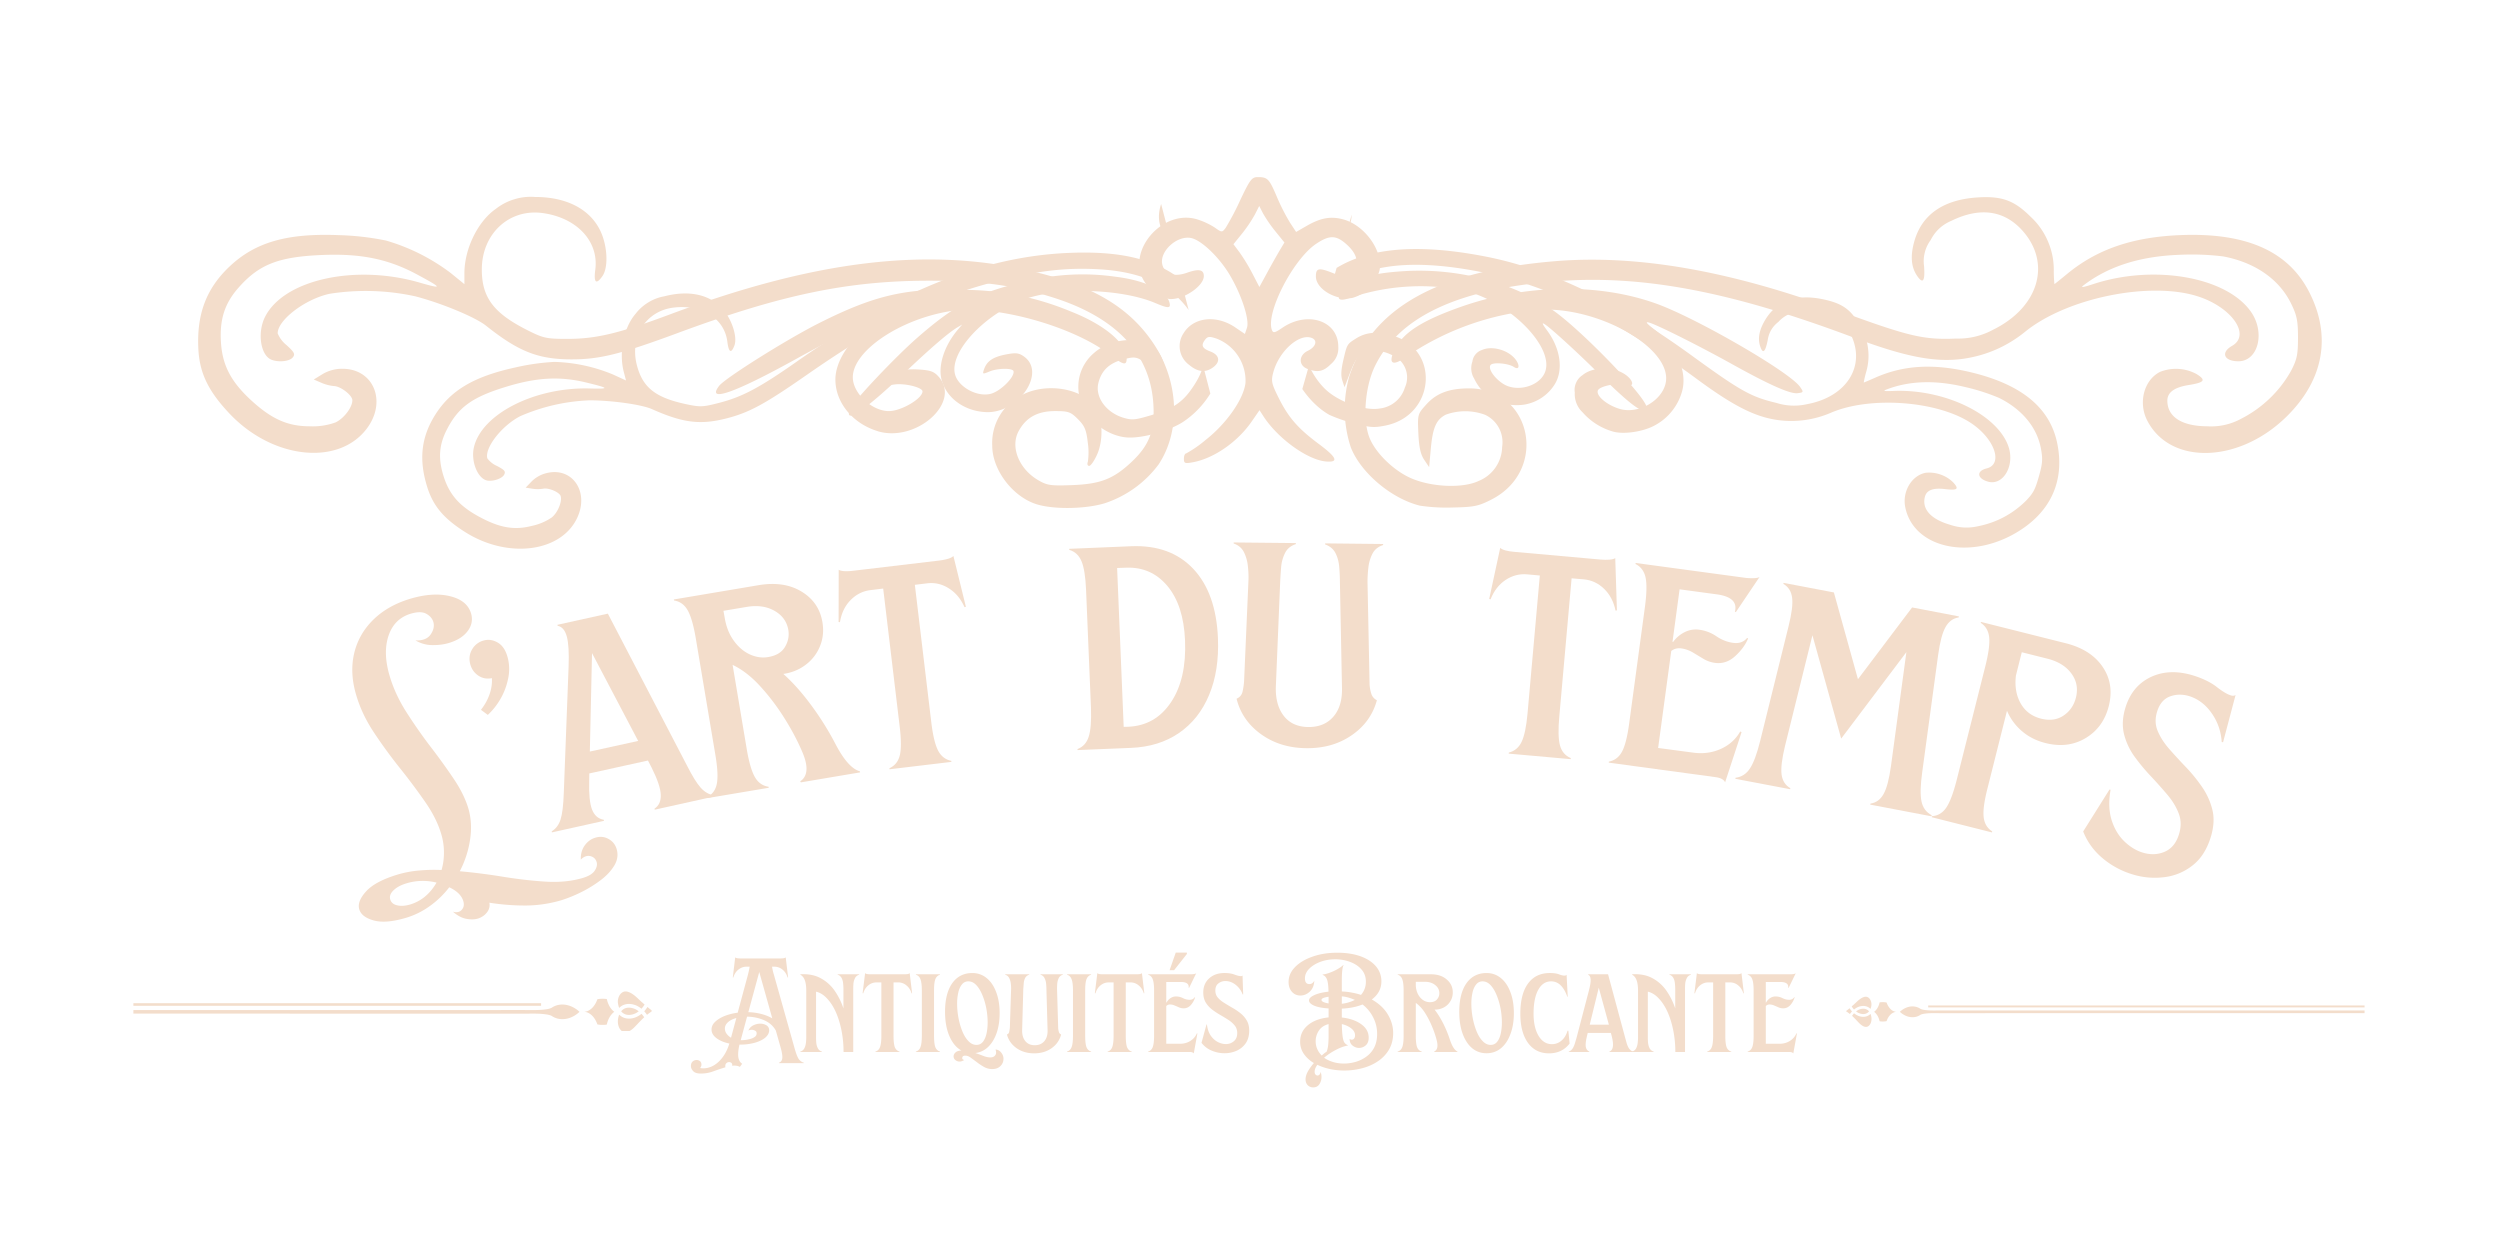 <svg xmlns="http://www.w3.org/2000/svg" xmlns:xlink="http://www.w3.org/1999/xlink" viewBox="0 0 375 187.5" version="1.0"><defs><filter x="0%" y="0%" width="100%" height="100%" id="a"><feColorMatrix values="0 0 0 0 1 0 0 0 0 1 0 0 0 0 1 0 0 0 1 0" color-interpolation-filters="sRGB"/></filter><filter x="0%" y="0%" width="100%" height="100%" id="b"><feColorMatrix values="0 0 0 0 1 0 0 0 0 1 0 0 0 0 1 0.213 0.715 0.072 0 0" color-interpolation-filters="sRGB"/></filter><clipPath id="c"><path d="M.5 0h374v187H.5zm0 0"/></clipPath><mask id="e"><g filter="url(#a)"><path fill-opacity=".37" d="M-37.5 -18.75H412.5V206.25H-37.5z"/></g></mask><clipPath id="g"><path d="M.5 0h374v187H.5zm0 0"/></clipPath><mask id="f"><g filter="url(#a)"><g filter="url(#b)" transform="translate(-186.503 -280.502) scale(.499)"/></g></mask><clipPath id="d"><path d="M0 0H375V187H0z"/></clipPath><clipPath id="h"><path d="M63 24h120v59H63zm0 0"/></clipPath><clipPath id="i"><path d="M58.938 54.082L172.605 24.57l9.961 38.375L68.898 92.457zm0 0"/></clipPath><clipPath id="j"><path d="M58.523 52.496l255.575-66.351 10.34 39.82L68.863 92.316zm0 0"/></clipPath><clipPath id="k"><path d="M194 23h115v60H194zm0 0"/></clipPath><clipPath id="l"><path d="M205.355 23l109.399 30.96-10.797 38.145-109.398-30.96zm0 0"/></clipPath><clipPath id="m"><path d="M69.371-15.484l245.43 69.457-10.793 38.144L58.574 22.66zm0 0"/></clipPath><clipPath><path d="M174.758 27.16h26.18v49.367h-26.18zm0 0"/></clipPath><clipPath id="n"><path d="M277 151h4v2.969h-4zm0 0"/></clipPath><clipPath id="o"><path d="M277 149.48h4V152h-4zm0 0"/></clipPath><clipPath id="p"><path d="M276.89 151H278v2h-1.11zm0 0"/></clipPath><clipPath id="q"><path d="M281 150h4v3.969h-4zm0 0"/></clipPath><clipPath id="r"><path d="M284 150h70.684v3H284zm0 0"/></clipPath><clipPath id="s"><path d="M289 150h65.684v2H289zm0 0"/></clipPath><clipPath id="t"><path d="M20.008 150H87v3H20.008zm0 0"/></clipPath><clipPath id="u"><path d="M92 152h5v2.652h-5zm0 0"/></clipPath><clipPath id="v"><path d="M92 148.668h5V152h-5zm0 0"/></clipPath><clipPath id="w"><path d="M96 151h1.746v2H96zm0 0"/></clipPath><clipPath id="x"><path d="M20.008 150H82v1H20.008zm0 0"/></clipPath></defs><g clip-path="url(#c)"><g clip-path="url(#d)" mask="url(#e)"><g mask="url(#f)" clip-path="url(#g)"/></g></g><path d="M19.406 4.14c-.511.145-1.101.15-1.765.016-.657-.136-1.309-.492-1.953-1.062.562.164 1 .078 1.312-.266.32-.336.406-.773.25-1.312C17 .672 16.297-.02 15.14-.563a13.746 13.746 0 01-2.89 2.797 11.935 11.935 0 01-3.594 1.782c-2.031.601-3.652.734-4.86.39-1.21-.336-1.929-.89-2.155-1.672-.23-.78.113-1.68 1.03-2.687.915-1.008 2.505-1.852 4.767-2.531 1.019-.301 2.078-.5 3.171-.594a24.793 24.793 0 013.375-.078c.239-.813.36-1.676.36-2.594a9.524 9.524 0 00-.406-2.797c-.47-1.594-1.282-3.21-2.438-4.86a93.517 93.517 0 00-3.797-5.077 74.902 74.902 0 01-3.86-5.297c-1.198-1.801-2.085-3.664-2.655-5.594C.53-31.57.421-33.641.859-35.578c.446-1.945 1.395-3.64 2.844-5.078 1.457-1.446 3.336-2.516 5.64-3.203 2.27-.664 4.25-.786 5.938-.36 1.696.418 2.739 1.274 3.125 2.563.282.949.114 1.836-.5 2.656-.605.813-1.554 1.414-2.843 1.797-.743.219-1.563.324-2.47.312a4.948 4.948 0 01-2.515-.703c1.082.043 1.844-.258 2.281-.906.438-.645.567-1.27.391-1.875-.156-.508-.512-.914-1.063-1.219-.542-.3-1.308-.304-2.296-.015-1.657.492-2.778 1.593-3.36 3.312-.574 1.719-.515 3.734.172 6.047.54 1.824 1.367 3.617 2.484 5.375a75.906 75.906 0 003.594 5.156 95.953 95.953 0 013.5 4.844c1.051 1.555 1.79 3.043 2.219 4.469.426 1.46.516 3.015.266 4.672a14.985 14.985 0 01-1.547 4.765c2.187.2 4.383.48 6.593.844 2.208.355 4.32.594 6.344.719 2.02.117 3.848-.067 5.485-.547.906-.27 1.507-.633 1.812-1.094.313-.469.41-.898.297-1.297-.117-.375-.328-.633-.64-.781a1.263 1.263 0 00-.954-.094 1.676 1.676 0 00-.781.516c-.031-.832.16-1.54.578-2.125.426-.594.957-.984 1.594-1.172.707-.219 1.367-.156 1.984.188.614.335 1.02.84 1.219 1.515.25.844.129 1.672-.36 2.484-.492.813-1.195 1.56-2.109 2.235A18.12 18.12 0 0134.86.203a20.615 20.615 0 01-2.89 1.172c-1.762.52-3.543.785-5.344.797a34.28 34.28 0 01-5.469-.422c.102.52-.015 1.004-.36 1.453-.343.445-.808.758-1.39.938zM6.296 1.282c.134.446.477.735 1.032.86.55.132 1.203.093 1.953-.125 1.656-.5 2.973-1.594 3.953-3.282a8.444 8.444 0 00-4.515.11c-.836.25-1.485.605-1.953 1.062-.461.446-.618.906-.47 1.375zm0 0" transform="translate(52.248 133.656)" fill="#f3ddcb"/><path d="M-3.344-30.719c.719-.187 1.43-.066 2.125.36.688.418 1.172 1.18 1.453 2.28a6.779 6.779 0 01.032 3.157 10.024 10.024 0 01-1.157 3.016 10.23 10.23 0 01-1.875 2.36l-1.03-.767c.554-.695.98-1.46 1.28-2.296.293-.832.414-1.649.36-2.453-.739.156-1.414.03-2.031-.375-.614-.415-1.02-.993-1.22-1.735-.206-.832-.1-1.582.313-2.25a2.823 2.823 0 011.75-1.297zm0 0" transform="translate(75.938 126.783)" fill="#f3ddcb"/><path d="M-1.063.078C-.425-.316.016-.91.266-1.703c.257-.8.421-2.133.484-4l.719-18.89c.082-2.083-.008-3.598-.266-4.548-.262-.957-.719-1.492-1.375-1.609l-.031-.156 7.562-1.672L19.234-9.781c.79 1.562 1.477 2.672 2.063 3.328.594.648 1.265 1.027 2.015 1.14l.032.157-8.953 1.984-.032-.156c.664-.438.977-1.129.938-2.078-.031-.957-.492-2.317-1.375-4.078l-.547-1.063-8.797 1.938-.016 1.203c-.054 1.918.086 3.32.422 4.203.344.887.93 1.402 1.766 1.547l.031.156L-1.03.234zm5.72-11.969l7.25-1.593-6.923-13.172zm0 0" transform="translate(83.819 124.624)" fill="#f3ddcb"/><path d="M.703-.281c.79-.406 1.274-1.082 1.453-2.031.176-.946.098-2.395-.234-4.344l-2.938-17.485c-.332-1.945-.738-3.336-1.218-4.172-.477-.832-1.157-1.316-2.032-1.453l-.03-.156 12.702-2.14c2.54-.426 4.688-.11 6.438.953 1.758 1.062 2.804 2.59 3.14 4.578.22 1.293.098 2.496-.359 3.61a6.473 6.473 0 01-2.125 2.78c-.969.743-2.094 1.203-3.375 1.391 1.383 1.23 2.77 2.781 4.156 4.656a43.819 43.819 0 013.594 5.719c1.281 2.492 2.523 3.902 3.734 4.234l.032.157-8.891 1.5-.094-.157c1.125-.75 1.242-2.18.36-4.296-.72-1.708-1.633-3.438-2.735-5.188a33.198 33.198 0 00-3.64-4.797c-1.313-1.437-2.688-2.5-4.125-3.187L6.64-7.453c.332 1.95.738 3.34 1.218 4.172.477.836 1.16 1.32 2.047 1.453l.031.156L.735-.125zm2.625-26.907c.219 1.336.664 2.477 1.344 3.422.676.95 1.476 1.641 2.406 2.078.938.43 1.86.563 2.766.407 1.195-.196 2.035-.696 2.515-1.5.489-.801.66-1.657.516-2.563-.219-1.258-.914-2.218-2.078-2.875-1.168-.664-2.57-.86-4.203-.578l-3.453.578zm0 0" transform="translate(105.375 119.84)" fill="#f3ddcb"/><path d="M5.656-.844C6.476-1.219 7-1.875 7.22-2.813c.218-.937.207-2.382-.032-4.343L4.72-27.796l-1.89.233c-1.157.137-2.157.637-3 1.5-.845.856-1.376 1.961-1.595 3.313l-.203-.031.016-7.844c.148.117.43.188.844.219.418.023.87 0 1.359-.063L13.14-32a8.58 8.58 0 001.329-.266c.394-.125.656-.265.781-.422l1.875 7.626-.203.062c-.555-1.25-1.34-2.191-2.36-2.828-1.011-.645-2.101-.895-3.265-.75l-1.828.219 2.469 20.64c.238 1.961.578 3.367 1.015 4.219.445.855 1.11 1.371 1.985 1.547l.015.156-9.281 1.11zm0 0" transform="translate(127.758 116.079)" fill="#f3ddcb"/><path d="M.75-.188C1.57-.5 2.129-1.113 2.422-2.03c.3-.914.414-2.364.344-4.344L2.03-24.078c-.086-1.977-.312-3.406-.687-4.281-.367-.883-.977-1.453-1.828-1.703L-.5-30.22l9.313-.39c3.914-.157 7.015.976 9.296 3.39 2.282 2.418 3.516 5.887 3.703 10.407.133 3.25-.308 6.09-1.328 8.515-1.011 2.43-2.515 4.328-4.515 5.703-2 1.375-4.406 2.121-7.219 2.235l-8 .328zm6.922-3.328l.687-.015c2.707-.114 4.844-1.336 6.407-3.672 1.57-2.344 2.273-5.442 2.109-9.297-.148-3.5-1.027-6.21-2.64-8.14-1.618-1.938-3.688-2.852-6.22-2.75l-1.328.046zm0 0" transform="translate(160.88 112.544)" fill="#f3ddcb"/><path d="M12.14.656C9.524.633 7.259-.063 5.345-1.438c-1.918-1.382-3.14-3.16-3.672-5.328.488-.207.789-.57.906-1.093.113-.532.188-1.032.219-1.5l.656-15.11c.031-.633.004-1.336-.078-2.11a6.081 6.081 0 00-.578-2.124c-.313-.645-.836-1.094-1.563-1.344v-.156l9.329.094v.156c-.75.242-1.29.68-1.61 1.312a5.759 5.759 0 00-.594 2.11c-.062.773-.109 1.476-.14 2.11L7.563-8.564c-.055 1.836.347 3.297 1.203 4.391.851 1.086 2.078 1.637 3.671 1.656 1.594.012 2.844-.504 3.75-1.546.915-1.051 1.348-2.5 1.297-4.344l-.312-15.906c0-.633-.031-1.344-.094-2.125-.055-.782-.234-1.489-.547-2.125-.312-.633-.84-1.083-1.578-1.344v-.157l8.703.094v.157c-.75.242-1.289.68-1.61 1.312a6.01 6.01 0 00-.608 2.11 19.176 19.176 0 00-.125 2.109l.312 15.39c.031.47.113.922.25 1.36.133.437.414.773.844 1-.594 2.18-1.856 3.93-3.782 5.25C17.02.039 14.755.687 12.142.656zm0 0" transform="translate(183.813 111.571)" fill="#f3ddcb"/><path d="M5.719.36C6.582.147 7.223-.384 7.64-1.25c.414-.863.71-2.281.89-4.25l1.844-20.703-1.906-.172c-1.156-.102-2.235.18-3.235.844-1 .668-1.75 1.636-2.25 2.906l-.203-.063 1.656-7.671c.125.148.38.277.766.39.395.106.844.18 1.344.219l12.937 1.156c.477.043.926.047 1.344.016.426-.04.711-.117.86-.235l.25 7.844-.204.032c-.28-1.344-.855-2.43-1.718-3.266-.868-.844-1.883-1.317-3.047-1.422l-1.828-.156-1.844 20.703c-.18 1.969-.149 3.418.094 4.344.25.925.789 1.566 1.625 1.921L15 1.345 5.703.516zm0 0" transform="translate(220.6 112.528)" fill="#f3ddcb"/><path d="M.766-.063C1.64-.227 2.3-.734 2.75-1.577c.445-.844.8-2.242 1.063-4.203l2.374-17.563c.258-1.968.286-3.422.079-4.36-.211-.937-.711-1.6-1.5-2l.015-.155 16.375 2.218c.383.055.813.075 1.282.063.468-.008.78-.07.937-.188l-3.563 5.282-.14-.063c.375-1.445-.543-2.316-2.75-2.61l-5.547-.75-1.063 7.876.094.015a4.762 4.762 0 011.735-1.468 3.698 3.698 0 012.187-.36c.945.125 1.813.461 2.594 1 .789.532 1.625.856 2.5.969.883.117 1.578-.129 2.078-.734l.156.062c-.386.95-1.039 1.84-1.953 2.672-.906.824-1.918 1.156-3.031 1a4.525 4.525 0 01-1.703-.594l-1.61-.969a4.656 4.656 0 00-1.75-.609c-.562-.07-1.058.059-1.484.39L8.156-2.108l5.281.703c1.477.199 2.852.011 4.126-.563 1.269-.57 2.238-1.441 2.906-2.61l.203.095-2.469 7.53c-.187-.417-.672-.679-1.453-.78L.75.094zm0 0" transform="translate(240.563 114.303)" fill="#f3ddcb"/><path d="M.25-.11c.906-.113 1.625-.578 2.156-1.39.54-.813 1.051-2.18 1.531-4.11l4.266-17.234c.477-1.914.656-3.343.531-4.281-.125-.945-.562-1.633-1.312-2.063l.031-.156L15-27.906l3.61 13.015 8.124-10.765 7.016 1.343-.031.157c-.844.125-1.5.605-1.969 1.437-.469.824-.84 2.215-1.11 4.172L28.25-.953c-.273 1.969-.309 3.426-.11 4.375.196.957.708 1.656 1.532 2.094l-.031.156-9.188-1.75.031-.156c.852-.125 1.508-.606 1.97-1.438.468-.824.835-2.219 1.108-4.187l2.313-17.094-9.781 12.969-4.313-15.5-4.11 16.593c-.468 1.93-.64 3.368-.515 4.313.133.937.57 1.613 1.313 2.031l-.031.156L.217.047zm0 0" transform="translate(260.083 116.773)" fill="#f3ddcb"/><path d="M.766.031c.882-.062 1.597-.488 2.14-1.281.54-.8 1.055-2.16 1.547-4.078l4.328-17.188c.477-1.914.664-3.347.563-4.297-.106-.957-.528-1.675-1.266-2.156l.031-.14 12.735 3.203c2.508.636 4.347 1.812 5.515 3.531 1.176 1.719 1.485 3.688.922 5.906-.543 2.137-1.703 3.735-3.484 4.797-1.774 1.055-3.774 1.297-6 .735-1.375-.344-2.559-.942-3.547-1.797a8.163 8.163 0 01-2.234-3.047L9.094-4.156C8.602-2.238 8.41-.801 8.516.156c.101.957.53 1.676 1.28 2.156l-.03.157L.734.188zm12.593-21.11c-.199 1.595.036 2.993.704 4.188.675 1.188 1.703 1.953 3.078 2.297 1.3.324 2.422.168 3.359-.469.945-.632 1.566-1.535 1.86-2.703.331-1.343.1-2.547-.688-3.609-.781-1.07-1.98-1.813-3.594-2.219l-3.844-.968zm0 0" transform="translate(289.033 122.396)" fill="#f3ddcb"/><path d="M9.344 3.328A12.59 12.59 0 014.89.938C3.547-.177 2.562-1.523 1.937-3.11l3.954-6.297.156.047c-.305 1.718-.25 3.234.156 4.546.414 1.305 1.055 2.372 1.922 3.204.863.824 1.781 1.382 2.75 1.671 1.156.352 2.25.313 3.281-.124 1.04-.446 1.758-1.329 2.156-2.641.344-1.113.329-2.149-.046-3.11-.368-.968-.938-1.91-1.72-2.828a68.868 68.868 0 00-2.483-2.78 29.728 29.728 0 01-2.438-2.938 9.869 9.869 0 01-1.563-3.36c-.292-1.207-.226-2.52.204-3.937.656-2.164 1.91-3.696 3.765-4.594 1.864-.895 3.977-.988 6.344-.281 1.488.46 2.68 1.039 3.578 1.734.895.7 1.613 1.125 2.156 1.281.27.086.5.063.688-.062L22.922-16.5l-.203-.016c-.106-1.613-.61-3.062-1.516-4.343-.906-1.29-2.039-2.145-3.39-2.563-1.024-.3-1.993-.273-2.907.078-.906.356-1.539 1.121-1.89 2.297-.313 1.024-.278 1.985.109 2.89.383.907.96 1.805 1.734 2.688.77.875 1.602 1.781 2.5 2.719a23.726 23.726 0 012.422 2.984 10.343 10.343 0 011.532 3.391c.3 1.21.226 2.559-.22 4.047-.573 1.898-1.491 3.332-2.75 4.312a8.41 8.41 0 01-4.28 1.766 11.27 11.27 0 01-4.72-.422zm0 0" transform="translate(310.54 127.83)" fill="#f3ddcb"/><g clip-path="url(#h)"><g clip-path="url(#i)"><g clip-path="url(#j)"><path fill="#f3ddcb" d="M169.223 65.629c-3.121-.14-6.407-2.719-7.168-5.629-.2-.621-.301-1.262-.305-1.918a6.583 6.583 0 011.074-3.688 6.6 6.6 0 011.285-1.453c2.5-2.203 6.88-2.593 9.055-.804 1.211 1 2.027 3.691 1.711 5.633-.14.851-.41 1.582-.602 1.632-.199.051-.32-.14-.285-.457a8.079 8.079 0 00-.61-2.3c-.562-1.461-.886-1.883-1.894-2.477-1.101-.648-1.386-.676-2.988-.258-2.094.543-3.277 1.66-3.738 3.54-.531 2.148 1.215 4.503 3.883 5.25 1.214.34 1.664.292 4.164-.458 3.36-1.004 4.761-2.012 6.394-4.586 1.637-2.586 1.852-4.535.836-7.64-1.93-5.899-7.05-9.153-15.12-9.618-5.017-.289-9.286.207-15.435 1.797-9.707 2.512-17.277 6.246-28.46 14.035-6.266 4.368-8.61 5.641-11.977 6.512-3.98 1.028-6.57.711-11.262-1.379-1.539-.683-5.988-1.308-9.355-1.316-3.594.144-7.04.93-10.34 2.355-2.77 1.395-5.406 4.746-4.988 6.344.382.512.87.899 1.457 1.152 1.136.602 1.308.801 1.086 1.274-.266.566-1.504 1.035-2.454.926-1.46-.164-2.585-2.805-2.109-4.957 1.11-5.012 9.129-9.102 17.399-8.868 3.035.082 2.96-.043-.54-.894-3.91-.953-7.359-.777-11.914.605-5.207 1.578-7.296 3.09-9.039 6.543-1.16 2.293-1.273 4.387-.39 7.078.879 2.668 2.398 4.36 5.34 5.938 3.058 1.644 5.23 2.016 7.863 1.336a8.312 8.312 0 002.988-1.274c.88-.734 1.543-2.324 1.324-3.168-.156-.597-1.84-1.32-2.64-1.128a5.297 5.297 0 01-1.63-.004l-.991-.157.875-.91a4.744 4.744 0 012.215-1.261c3.773-.977 6.386 2.57 4.753 6.449-2.254 5.351-10.34 6.515-16.867 2.418-3.238-2.035-4.836-3.918-5.73-6.758-1.293-4.113-.93-7.48 1.168-10.832 2.32-3.707 5.832-5.785 12.082-7.145a33.684 33.684 0 015.824-.824c3.035.094 5.953.719 8.758 1.88l1.976.905-.336-1.289c-.761-2.941-.007-6.656 1.766-8.703a6.89 6.89 0 011.918-1.719 6.836 6.836 0 012.402-.914c3.72-.965 6.864-.27 8.793 1.95 1.356 1.558 2.184 4.171 1.72 5.421-.478 1.27-.86 1.075-1.06-.543-.43-3.503-3.82-5.656-8.085-5.132-4.137.507-6.594 4.379-5.489 8.636.867 3.348 2.774 4.86 7.36 5.844 2.14.461 2.527.445 5.03-.207 3.446-.894 6.009-2.258 11.497-6.105 15.309-10.73 28.129-15.856 40.96-16.375 8.376-.344 13.75 1.148 17.946 4.976 4.106 3.746 5.817 9.492 4.207 14.168a13.463 13.463 0 01-2.12 3.547 13.532 13.532 0 01-3.087 2.75c-2.11 1.3-5.89 2.352-8.105 2.254zm45.832-11.742c-3.64.043-8.11-2.106-10.075-4.844-1.648-2.57-2.437-5.383-2.375-8.438.57-8.878 7.258-15.304 20.942-20.12 9.574-3.372 21.207-4.337 35.394-2.934 9.344.926 11.192.887 15.07-.297a9.004 9.004 0 004.18-2.23c4.711-4.063 4.918-9.688.473-12.7-2.836-1.918-5.871-1.582-8.863.989a4.914 4.914 0 00-1.89 2.96c-.446 1.11-.438 2.215.023 3.317.593 1.75.437 2.2-.497 1.402-1.027-.879-1.496-2.219-1.437-4.144.098-3.356 2.156-5.774 6.043-7.09 2.957-1 4.594-.86 7.105.613a8.85 8.85 0 012.829 2.399 8.847 8.847 0 011.613 3.34c.137.535.3 1.058.492 1.577.023-.007.55-.714 1.176-1.574 2.847-3.937 6.726-6.5 12.449-8.222 7.664-2.305 13.23-1.418 16.977 2.707 4.16 4.578 4.62 10.125 1.3 15.691-4.23 7.102-12.41 9.488-16.566 4.832-1.656-1.851-1.645-4.738.016-6.207a5.235 5.235 0 012.12-.934 5.229 5.229 0 012.321.055c1.363.422 1.234.75-.613 1.559-1.637.719-2.309 1.543-2.055 2.523.508 1.945 2.535 2.61 5.594 1.828a7.768 7.768 0 003.781-1.937c2.23-1.969 3.727-4.39 4.488-7.27.368-1.566.34-2.175-.191-4.215-.52-2-.82-2.62-1.879-3.855-2.191-2.55-5.605-3.809-9.602-3.531-1.824.242-3.617.64-5.375 1.195-4.586 1.387-8.003 3.543-10.378 6.543-.372.469-.125.379 1.09-.402 6.66-4.278 15.745-4.996 19.73-1.567 2.37 2.04 2.379 5.684.015 6.301-1.722.445-2.421-.492-1.226-1.656 1.941-1.887-1.242-4.614-5.664-4.852-6.227-.336-15.617 4.278-19.531 9.598a15.442 15.442 0 01-6.5 5.129c-3.282 1.367-7.032 1.605-13.922.879-16.2-1.707-27.328-.938-37.434 2.582-11.34 3.949-17.476 9.054-18.84 15.675-.566 2.743.14 6.77 1.532 8.72 1.144 1.613 3.8 3.163 6.117 3.577 2.754.493 6.652-.332 8.332-1.757.363-.274.68-.586.949-.95.27-.363.48-.757.637-1.183.152-.422.242-.864.27-1.313a4.51 4.51 0 00-.118-1.336 3.69 3.69 0 00-.305-1.16 3.732 3.732 0 00-.656-1.008 3.763 3.763 0 00-2.07-1.152c-1.719-.172-3.29.227-4.711 1.203-.992.887-1.164 1.942-.735 4.54l.372 2.253-.82-.726c-.595-.528-1.012-1.348-1.52-2.98-.692-2.24-.688-2.278.058-3.712.868-1.66 2.243-2.625 4.621-3.242 7.52-1.953 12.04 7.336 6.125 12.594-1.343 1.199-1.847 1.445-4.355 2.152-1.316.395-2.66.664-4.027.813zm-29.672 1.715c-.09-.348-.043-.66.105-.7a14.847 14.847 0 001.914-2.222c1.985-2.598 3.278-6.075 2.993-8.063a5.606 5.606 0 00-1.704-2.972 5.65 5.65 0 00-3.113-1.422c-.98-.063-1.168.011-1.383.558-.3.758-.039 1.059 1.024 1.176 1.156.125 1.535.844.898 1.707-.738 1-1.715 1.18-3.02.555a2.838 2.838 0 01-.921-.59 2.9 2.9 0 01-.637-.895 2.803 2.803 0 01-.25-1.066c-.016-.375.04-.734.164-1.086.684-2.219 3.336-3.227 5.984-2.281l1.368.488.054-.809c.07-1.046-1.656-3.742-3.683-5.765-1.793-1.785-4.461-3.281-5.758-3.235-1.793.07-3.441 2.618-2.64 4.086.577 1.059 1.796 1.141 3.183.207 1.305-.882 1.93-.918 2.137-.128.297 1.148-1.578 3.343-3.227 3.765-.984.258-2.797-.379-3.77-1.32-3.09-2.992-.062-9.192 4.41-9.028a8.84 8.84 0 012.384.434c1.003.383 1.027.379 1.316-.297.367-1.242.66-2.504.883-3.781.531-2.797.668-3.113 1.406-3.3 1.156-.29 1.39-.145 2.883 1.792a24.812 24.812 0 002.351 2.652l1.028.934 1.07-1.047c1.43-1.402 2.582-1.933 4.172-1.922 2.758.028 5.762 2.54 5.93 4.957a4.79 4.79 0 01-.649 2.387 4.809 4.809 0 01-1.734 1.762c-1.856.87-4.653.082-5.043-1.426-.266-1.02.066-1.176 2-.93 1.293.164 1.375.137 1.988-.64.89-1.133.45-2.278-1.23-3.176-1.594-.852-2.407-.672-3.739.836-2.285 2.574-3.914 9.867-2.613 11.687.25.344.434.25 1.188-.605 2.503-2.852 6.464-2.559 7.27.539.128.383.163.777.105 1.184-.059.402-.204.77-.438 1.101-.684 1.16-1.312 1.465-2.684 1.317-1.18-.13-1.468-1.356-.507-2.168.886-.747.882-1.625-.008-1.672-1.637-.086-3.418 2.656-3.45 5.3-.011 1.106.133 1.403 1.364 2.825 1.832 2.113 3.289 3.117 6.273 4.332 2.621 1.062 3.04 1.605 1.446 1.883-2.258.394-6.489-1.254-8.899-3.465l-.656-.602-.582 1.59c-1.047 2.875-3.36 5.574-5.746 6.695-.938.442-1.063.426-1.207-.136zm4.996-27.914l.312-1.067-1.398-1.035a17.04 17.04 0 01-2.074-1.79l-.676-.76-.254 1.16c-.242.921-.559 1.82-.95 2.687l-.69 1.527.98.781a23.553 23.553 0 012.215 2.157l1.23 1.37.5-1.98c.27-1.09.633-2.46.805-3.05zm-42.48 34.128c-3.243-.132-5.958-2.12-6.665-4.875-.554-2.152.438-5.156 2.489-7.55l.609-.711-.691.406c-1.328.785-3.914 3.004-7.817 6.703-6.25 5.926-9.324 7.984-8.3 5.54.46-1.106 6.683-7.7 10.023-10.626 5.848-5.125 9.363-6.937 16.539-8.531a34.623 34.623 0 0113.215-.664c4.43.535 7.652 2.074 8.12 3.883.231.886-.167.898-2.124.066-5.387-2.285-15.399-2.43-20.348-.289-5.847 2.531-10.523 7.824-9.695 10.984.492 1.903 3.328 3.446 5.36 2.918 1.476-.383 3.636-2.543 3.41-3.402-.122-.473-2.356-.45-3.544.035-1.109.453-1.128.445-.878-.293.421-1.238 1.332-1.863 3.27-2.238 1.491-.29 1.933-.242 2.694.285 3.438 2.387-.75 8.566-5.668 8.363zm87.851-22.789a7.837 7.837 0 01-4.117-1.347 3.13 3.13 0 01-1.016-.89 3.054 3.054 0 01-.535-1.24 2.114 2.114 0 01-.148-1.21c.066-.418.242-.785.527-1.102.918-1.293 3.219-1.98 4.914-1.468 1.285.39 1.793 1.304.691 1.246-1.054-.055-3.222.98-3.289 1.574-.078.691 1.532 1.465 3.176 1.523 2.406.09 4.86-2.3 4.703-4.586-.304-4.394-10.84-7.129-17.82-4.625a33.693 33.693 0 00-7.672 3.942 33.749 33.749 0 00-6.43 5.754c-1.254 1.496-1.894 1.297-1.554-.489.445-2.328 2.3-4.363 6.629-7.28 7.039-4.74 15.808-7.157 23.355-6.434 5.328.515 17.969 4.03 19.676 5.476.617.524.613.559-.098.844-.847.336-3.648-.13-8.793-1.461-4.37-1.129-10.023-2.34-11.11-2.375-.593-.02-.382.152.817.664 3.211 1.371 5.305 4.023 5.219 6.613a6.787 6.787 0 01-.59 2.582 6.69 6.69 0 01-1.523 2.168c-1.196 1.192-3.602 2.211-5.016 2.121zm0 0"/></g></g></g><g clip-path="url(#k)"><g clip-path="url(#l)"><g clip-path="url(#m)"><path fill="#f3ddcb" d="M155.355 49.598c-2.539-1.645-4.02-5.403-3.234-8.203a6.25 6.25 0 01.684-1.75 6.25 6.25 0 011.16-1.477 6.377 6.377 0 013.324-1.66c3.164-.621 7.008 1.195 7.95 3.754.523 1.425-.11 4.07-1.325 5.539-.531.636-1.117 1.12-1.3 1.066-.192-.054-.2-.273-.012-.52.312-.71.515-1.449.613-2.222.246-1.488.18-2.004-.367-2.992-.606-1.078-.832-1.238-2.371-1.676-2.016-.57-3.551-.215-4.852 1.125-1.492 1.535-1.188 4.355.676 6.285.847.88 1.246 1.055 3.699 1.653 3.293.804 4.96.648 7.578-.7 2.629-1.36 3.762-2.886 4.434-5.972 1.273-5.868-1.41-11.086-7.922-15.422-4.043-2.692-7.848-4.363-13.758-6.04-9.332-2.652-17.477-3.238-30.617-2.198-7.371.582-9.95.5-13.184-.422-3.824-1.09-5.832-2.618-8.726-6.657-.953-1.324-4.36-4.023-7.168-5.671a27.75 27.75 0 00-9.782-3.09c-2.992-.188-6.832 1.32-7.265 2.859.07.613.289 1.172.656 1.672.652 1.059.695 1.309.285 1.594-.504.343-1.765.129-2.508-.426-1.136-.852-.78-3.606.668-5.168 3.375-3.64 12.067-3.133 18.86 1.101 2.492 1.555 2.488 1.415-.016-1.011C88.738.266 85.77-1.277 81.293-2.348c-5.117-1.226-7.602-.988-10.742 1.04-2.09 1.351-3.211 3.042-3.785 5.722-.57 2.656-.13 4.809 1.55 7.566 1.754 2.868 3.383 4.235 5.914 4.957a7.95 7.95 0 003.114.399c1.094-.184 2.426-1.188 2.656-1.996.164-.578-.89-2-1.652-2.235a5.003 5.003 0 01-1.356-.8l-.754-.614 1.176-.332a4.554 4.554 0 012.465.032c3.625 1.023 4.074 5.265.816 7.703-4.5 3.367-11.816.383-15.261-6.227-1.711-3.281-2.121-5.633-1.48-8.441.933-4.067 2.882-6.7 6.273-8.473 3.746-1.957 7.695-1.976 13.574-.055a32.35 32.35 0 015.265 2.16 23.818 23.818 0 016.391 5.848l1.207 1.723.352-1.238c.8-2.829 3.246-5.563 5.73-6.403a6.694 6.694 0 012.438-.5 6.758 6.758 0 012.457.414c3.57 1.012 5.855 3.13 6.382 5.922.372 1.969-.214 4.551-1.218 5.371-1.016.825-1.239.473-.614-.968 1.352-3.137-.425-6.594-4.242-8.243-3.699-1.597-7.644.43-8.804 4.528-.91 3.218-.06 5.41 3.289 8.476 1.558 1.43 1.89 1.606 4.3 2.285 3.313.938 6.118 1.051 12.582.524 18.02-1.473 31.23.52 42.196 6.355 7.16 3.809 10.918 7.684 12.547 12.93 1.597 5.133.21 10.766-3.414 13.883-2.192 1.68-4.668 2.582-7.426 2.707-2.399.058-6.067-.914-7.867-2.078zm43.997 12.601c-3.059-1.742-5.739-5.722-6.043-8.965-.118-2.953.597-5.687 2.144-8.207 4.817-7.132 13.543-9.226 27.317-6.558 9.64 1.867 19.82 6.75 30.98 14.855 7.348 5.34 8.906 6.211 12.727 7.117a8.717 8.717 0 004.578.184c5.918-1.09 8.84-5.684 6.601-10.367-1.43-2.992-4.129-4.192-7.883-3.512a4.77 4.77 0 00-3.023 1.547c-.914.71-1.445 1.637-1.602 2.781-.359 1.754-.71 2.047-1.101.93-.43-1.234-.164-2.582.824-4.164 1.723-2.754 4.625-3.762 8.512-2.961 2.957.61 4.254 1.523 5.633 3.984a8.513 8.513 0 011.187 3.383 8.587 8.587 0 01-.285 3.578 15.024 15.024 0 00-.36 1.559c.024.004.81-.328 1.747-.742 4.304-1.895 8.797-2.137 14.414-.778 7.523 1.825 11.738 5.285 12.851 10.559 1.23 5.86-1.093 10.71-6.586 13.738-7.004 3.856-15 1.852-16.195-4.07-.473-2.352.945-4.758 3.05-5.172a5.13 5.13 0 012.227.258c.727.25 1.364.644 1.91 1.18.934 1.019.665 1.23-1.273 1.003-1.719-.203-2.68.157-2.95 1.098-.526 1.875.84 3.418 3.774 4.262 1.348.46 2.715.539 4.106.23 2.824-.55 5.258-1.844 7.3-3.87 1.07-1.13 1.344-1.65 1.899-3.614.547-1.922.598-2.59.316-4.137-.578-3.2-2.816-5.918-6.285-7.64a30.467 30.467 0 00-5.074-1.63c-4.504-1.085-8.41-.956-11.863.387-.54.207-.285.254 1.11.196 7.651-.313 15.585 3.527 17.234 8.34.98 2.863-.793 5.91-3.067 5.265-1.656-.469-1.781-1.594-.215-1.98 2.543-.625 1.219-4.457-2.355-6.82-5.035-3.325-15.13-4.063-20.992-1.536a14.945 14.945 0 01-7.938 1.102c-3.406-.461-6.652-2.098-12.05-6.07-12.688-9.344-22.352-14.145-32.508-16.145-11.399-2.246-19.016-.984-23.395 3.875-1.809 2.012-3.188 5.719-2.984 8.027.172 1.906 1.629 4.496 3.359 5.977 2.059 1.754 5.719 2.972 7.816 2.601a4.37 4.37 0 001.254-.328 4.338 4.338 0 001.11-.672 4.443 4.443 0 001.425-2.14 3.615 3.615 0 00-.91-4.25c-1.347-.985-2.855-1.418-4.52-1.301-1.26.258-1.917 1.055-2.831 3.43l-.793 2.066-.328-1.008c-.239-.73-.188-1.62.191-3.234.516-2.203.535-2.235 1.863-3.067 1.532-.964 3.153-1.097 5.442-.449 7.23 2.047 6.46 12.012-1.043 13.512-1.711.34-2.25.3-4.688-.336a21.566 21.566 0 01-3.758-1.293zm-25.606-13.074c.094-.332.285-.57.43-.531.926-.219 1.82-.524 2.683-.922 2.926-1.195 5.703-3.465 6.438-5.266a5.39 5.39 0 00-.707-4.816 5.336 5.336 0 00-1.164-1.207c-.79-.531-.98-.559-1.426-.211-.621.488-.55.867.277 1.48.907.676.871 1.457-.082 1.868-1.105.472-2.007.144-2.793-1.012a2.708 2.708 0 01-.48-.946 2.675 2.675 0 01-.094-1.054c.04-.36.14-.7.313-1.016.168-.32.39-.594.668-.824 1.652-1.516 4.359-1.063 6.109 1.02l.902 1.074.442-.649c.57-.836.449-3.93-.258-6.61-.621-2.366-2.117-4.921-3.223-5.515-1.531-.82-4.152.5-4.203 2.117-.035 1.172.945 1.832 2.559 1.73 1.52-.097 2.058.18 1.843.938-.312 1.106-2.949 2.02-4.53 1.567-.95-.266-2.153-1.684-2.505-2.945-1.117-4.008 4.446-7.704 8.098-5.38.66.43 1.254.938 1.777 1.528.649.809.668.816 1.243.395a32.68 32.68 0 002.582-2.723c1.812-2.074 2.082-2.274 2.789-2.067 1.109.32 1.234.559 1.53 2.903.141 1.137.364 2.258.665 3.363l.402 1.281 1.406-.351c1.88-.473 3.102-.352 4.422.437 2.29 1.371 3.57 4.934 2.524 7.035a4.669 4.669 0 01-4.016 2.297c-1.976-.175-3.922-2.203-3.512-3.652.282-.98.633-.95 2.125.203.997.766 1.083.785 1.973.438 1.3-.512 1.488-1.684.527-3.254-.917-1.493-1.68-1.739-3.53-1.133-3.165 1.035-8.09 6.324-7.895 8.48.039.41.238.422 1.285.075 3.484-1.157 6.648 1.027 5.808 4.003-.082.387-.246.73-.492 1.04a2.433 2.433 0 01-.906.707c-1.133.632-1.809.582-2.883-.215-.922-.684-.562-1.848.637-2.055 1.101-.191 1.531-.926.812-1.398-1.324-.875-4.152.543-5.468 2.734-.551.918-.578 1.238-.246 3.027.496 2.657 1.222 4.211 3.117 6.68 1.672 2.172 1.754 2.828.289 2.281-2.078-.773-4.805-4.219-5.738-7.242l-.25-.824-1.262 1.043c-2.281 1.89-5.531 3.008-8.07 2.777-1-.09-1.098-.164-.942-.703zm17.816-20.855l.782-.739-.66-1.547a15.996 15.996 0 01-.856-2.511l-.195-.965-.778.844a16.65 16.65 0 01-2.105 1.78l-1.328.938.437 1.133c.332.942.598 1.902.797 2.879l.36 1.75 1.382-1.414a95.009 95.009 0 012.165-2.148zm-52.144 7.718c-2.64-1.695-3.938-4.683-3.18-7.328.59-2.066 2.883-4.09 5.766-5.086l.86-.297-.774.004c-1.496.004-4.738.594-9.805 1.774-8.113 1.89-11.683 2.105-9.637.566.926-.695 9.344-3.16 13.559-3.969 7.387-1.422 11.211-1.215 17.977.961a33.413 33.413 0 0111.359 5.91c3.437 2.61 5.371 5.47 4.879 7.211-.242.852-.578.664-1.805-.984-3.379-4.543-11.668-9.555-16.847-10.188-6.118-.75-12.606 1.383-13.461 4.426-.52 1.832 1.093 4.504 3.05 5.055 1.418.402 4.274-.34 4.508-1.172.13-.453-1.746-1.523-2.976-1.7-1.145-.167-1.16-.179-.59-.675.96-.828 2.023-.902 3.82-.27 1.39.489 1.734.743 2.113 1.555 1.703 3.672-4.812 6.785-8.816 4.211zm84.473 23.926a7.568 7.568 0 01-2.774-3.14 2.895 2.895 0 01-.414-1.239 2.911 2.911 0 01.156-1.293c.051-.41.207-.77.47-1.086a2.05 2.05 0 01.976-.66c1.398-.633 3.656-.078 4.82 1.176.883.953.86 1.965-.031 1.379-.852-.563-3.168-.758-3.512-.297-.406.539.559 1.973 1.902 2.828 1.965 1.25 5.184.453 6.168-1.531 1.895-3.813-5.562-11.25-12.613-12.574a32.732 32.732 0 00-8.332-.457 32.686 32.686 0 00-8.18 1.656c-1.777.64-2.214.156-1.058-1.164 1.511-1.723 4.054-2.52 9.094-2.836 8.195-.516 16.695 1.75 22.64 6.047 4.195 3.03 13.031 12.148 13.746 14.187.262.742.238.77-.492.656-.875-.132-2.984-1.89-6.629-5.515-3.094-3.082-7.219-6.852-8.11-7.414-.484-.309-.394-.063.36.953 2.008 2.715 2.457 5.953 1.121 8.07a6.551 6.551 0 01-1.754 1.867 6.595 6.595 0 01-2.332 1.067c-1.582.41-4.09.082-5.226-.68zm0 0"/></g></g></g><g clip-path="url(#19674241e2)"><path fill="#f3ddcb" d="M155.543 75.656c-3.629-1.117-6.7-5.148-6.707-8.8a8.022 8.022 0 011.125-4.524 8.055 8.055 0 013.445-3.14c3.61-1.829 8.867-.95 10.88 1.816 1.12 1.543 1.26 4.953.292 7.14-.422.954-.96 1.735-1.2 1.735-.253 0-.335-.262-.198-.621a9.846 9.846 0 00-.016-2.895c-.21-1.887-.469-2.484-1.469-3.488-1.097-1.098-1.425-1.215-3.433-1.215-2.625 0-4.36.953-5.473 3.02-1.273 2.363.055 5.664 2.961 7.355 1.324.77 1.867.848 5.031.73 4.254-.156 6.211-.91 8.91-3.437 2.715-2.535 3.563-4.766 3.313-8.723-.465-7.52-5.488-12.906-14.828-15.914-5.805-1.867-10.973-2.586-18.68-2.59-12.172-.011-22.203 2.063-37.719 7.805-8.699 3.223-11.836 4.004-16.058 3.996-4.992-.004-7.934-1.168-12.813-5.05-1.601-1.278-6.636-3.368-10.59-4.403a34.86 34.86 0 00-12.867-.387c-3.676.793-7.797 3.93-7.797 5.934.297.719.75 1.316 1.364 1.797 1.152 1.055 1.293 1.34.89 1.824-.488.586-2.086.758-3.172.344-1.664-.64-2.175-4.086-.96-6.469 2.831-5.55 13.5-7.906 23.144-5.113 3.543 1.023 3.488.855-.363-1.215-4.301-2.313-8.41-3.156-14.18-2.922-6.602.266-9.516 1.406-12.617 4.93-2.063 2.344-2.836 4.765-2.613 8.199.218 3.402 1.488 5.852 4.457 8.602 3.097 2.867 5.53 3.96 8.832 3.968a10.09 10.09 0 003.898-.582c1.258-.597 2.523-2.261 2.523-3.32 0-.75-1.757-2.11-2.757-2.133a6.33 6.33 0 01-1.91-.5l-1.122-.484 1.309-.805a5.74 5.74 0 012.988-.805c4.727 0 6.719 4.97 3.617 9.024-4.285 5.601-14.136 4.5-20.558-2.305-3.184-3.375-4.484-6.074-4.668-9.683-.262-5.227 1.187-9.075 4.676-12.372 3.86-3.648 8.617-5.015 16.37-4.71 2.391.062 4.755.332 7.098.812a29.911 29.911 0 019.715 4.875l2.047 1.668v-1.617c0-3.688 2.02-7.82 4.73-9.688a8.411 8.411 0 012.774-1.433 8.343 8.343 0 013.106-.34c4.66 0 8.14 1.777 9.73 4.969 1.121 2.25 1.297 5.57.367 6.898-.945 1.348-1.336.996-1.074-.957.562-4.25-2.766-7.816-7.938-8.504-5.015-.664-9.082 3.133-9.082 8.477 0 4.199 1.774 6.55 6.864 9.11 2.375 1.194 2.836 1.292 5.976 1.292 4.317 0 7.742-.824 15.367-3.668 21.258-7.937 37.883-10.047 53.122-6.746 9.941 2.156 15.8 5.547 19.562 11.32 3.684 5.657 3.938 12.93.625 17.93a16.527 16.527 0 01-3.574 3.523 16.613 16.613 0 01-4.469 2.286c-2.875.886-7.633.968-10.207.175zm57.426.188c-4.285-1.063-8.883-4.953-10.356-8.766a18.272 18.272 0 01-.218-10.64c3.378-10.254 13.199-15.766 30.742-17.25 12.277-1.04 26.238 1.374 42.48 7.351 10.695 3.934 12.875 4.453 17.797 4.246a10.943 10.943 0 005.59-1.347c6.773-3.336 8.734-9.88 4.426-14.774-2.746-3.121-6.414-3.648-10.715-1.547-1.395.586-2.438 1.555-3.121 2.903a5.297 5.297 0 00-.875 1.855 5.258 5.258 0 00-.11 2.05c.164 2.24-.16 2.716-1.011 1.497-.942-1.344-1.078-3.059-.426-5.305 1.137-3.914 4.297-6.125 9.265-6.488 3.778-.274 5.657.39 8.16 2.887a10.676 10.676 0 012.59 3.68c.606 1.41.899 2.882.88 4.417-.005.668.03 1.336.097 2.004.027 0 .863-.672 1.86-1.492 4.546-3.758 9.886-5.582 17.132-5.863 9.711-.371 15.98 2.37 19.125 8.36 3.489 6.648 2.34 13.304-3.261 18.831-7.137 7.055-17.473 7.363-20.938.625-1.379-2.68-.488-6.07 1.91-7.289a6.388 6.388 0 012.781-.45c.961.056 1.864.313 2.707.77 1.473.914 1.223 1.262-1.195 1.649-2.144.344-3.183 1.105-3.183 2.336 0 2.441 2.18 3.84 6.011 3.851a9.375 9.375 0 005.035-1.12c1.575-.802 3-1.81 4.278-3.032a17.678 17.678 0 003.215-4.137c.906-1.734 1.058-2.453 1.058-5.011 0-2.512-.164-3.333-1.031-5.102-1.793-3.668-5.422-6.184-10.203-7.082a38.94 38.94 0 00-6.68-.234c-5.808.23-10.484 1.718-14.191 4.523-.578.438-.262.402 1.406-.14 9.129-2.997 20.02-1.07 23.66 4.18 2.16 3.116 1.059 7.401-1.902 7.401-2.168 0-2.7-1.316-.942-2.316 2.856-1.625-.05-5.797-5.175-7.43-7.211-2.293-19.653.262-25.871 5.317-2.7 2.187-5.77 3.535-9.204 4.047-4.27.605-8.75-.262-16.625-3.215-18.511-6.946-31.82-9.438-44.765-8.383-14.528 1.18-23.297 5.309-26.918 12.672-1.5 3.047-1.899 7.992-.863 10.71.859 2.243 3.503 4.872 6.097 6.067 3.086 1.418 7.922 1.64 10.328.473a5.633 5.633 0 002.512-2.016c.309-.453.55-.941.719-1.465.168-.52.258-1.054.27-1.605a4.559 4.559 0 00-.47-2.836 4.542 4.542 0 00-2.082-1.988 8.575 8.575 0 00-5.902-.023c-1.433.741-1.957 1.929-2.246 5.109l-.25 2.761-.742-1.101c-.54-.801-.781-1.89-.875-3.969-.129-2.836-.117-2.883 1.2-4.34 1.523-1.687 3.437-2.402 6.417-2.402 9.434 0 11.906 12.293 3.356 16.668-1.946.996-2.61 1.133-5.774 1.199a27.2 27.2 0 01-4.976-.277zm-35.383-7.04c0-.433.152-.788.336-.788a17.76 17.76 0 002.926-2.028c3.129-2.445 5.703-6.136 5.976-8.558a6.762 6.762 0 00-1.094-4.012 6.7 6.7 0 00-1.406-1.563c-.55-.449-1.156-.8-1.82-1.058-1.129-.375-1.371-.344-1.793.23-.582.801-.367 1.235.844 1.696 1.324.5 1.55 1.457.535 2.28-1.172.946-2.371.86-3.715-.269a3.433 3.433 0 01-.906-.976 3.474 3.474 0 01.082-3.797c1.48-2.398 4.902-2.773 7.726-.856l1.457.989.313-.934c.398-1.207-.8-4.902-2.57-7.894-1.559-2.645-4.243-5.22-5.778-5.555-2.129-.469-4.844 2.02-4.347 3.992.355 1.422 1.765 1.887 3.675 1.215 1.805-.637 2.547-.492 2.547.5 0 1.441-2.87 3.445-4.933 3.441-1.239 0-3.176-1.3-4.032-2.703-2.718-4.457 2.735-10.82 7.938-9.261.945.292 1.836.703 2.668 1.238 1.062.754 1.09.754 1.633.05a40.002 40.002 0 002.191-4.171c1.48-3.121 1.738-3.453 2.664-3.446 1.442.008 1.676.25 2.836 2.98a30.782 30.782 0 001.953 3.837l.926 1.41 1.574-.906c2.106-1.211 3.625-1.485 5.488-.98 3.235.87 5.997 4.734 5.454 7.628a5.774 5.774 0 01-1.489 2.61 5.813 5.813 0 01-2.578 1.539c-2.445.457-5.484-1.325-5.484-3.215 0-1.282.437-1.36 2.633-.48 1.464.585 1.574.581 2.527-.145 1.398-1.063 1.227-2.54-.473-4.11-1.617-1.488-2.62-1.523-4.652-.16-3.465 2.328-7.602 10.399-6.629 12.934.184.484.43.43 1.574-.348 3.813-2.586 8.38-1.031 8.38 2.852.034.492-.044.965-.235 1.422a3.041 3.041 0 01-.856 1.164c-1.152 1.152-1.984 1.32-3.55.726-1.348-.511-1.313-2.039.062-2.699 1.27-.61 1.531-1.64.504-1.969-1.895-.601-4.828 2.074-5.668 5.172-.352 1.297-.273 1.692.738 3.734 1.508 3.043 2.914 4.668 6.047 7.004 2.758 2.051 3.082 2.817 1.13 2.657-2.778-.227-7.247-3.453-9.403-6.785l-.586-.91-1.168 1.69c-2.106 3.06-5.649 5.524-8.793 6.114-1.238.234-1.38.176-1.38-.531zm14.383-31.269l.695-1.16-1.328-1.64a20.555 20.555 0 01-1.89-2.739l-.563-1.098-.653 1.286a20.826 20.826 0 01-1.933 2.867l-1.281 1.582.914 1.219a27.38 27.38 0 011.945 3.207l1.031 1.988 1.188-2.176a130.654 130.654 0 011.875-3.336zm-60.317 27.137c-3.77-1.145-6.351-4.309-6.343-7.762.007-2.695 2.086-5.922 5.222-8.11l.934-.652-.934.27c-1.8.516-5.515 2.332-11.226 5.488-9.153 5.059-13.39 6.535-11.442 3.98.88-1.16 10.2-7.007 15.016-9.429 8.433-4.234 13.121-5.297 22.031-4.977 5.453.07 10.7 1.153 15.735 3.25 5.039 1.977 8.355 4.77 8.355 7.04 0 1.109-.473 1.003-2.52-.57-5.628-4.329-17.351-7.552-23.82-6.548-7.64 1.188-14.746 5.985-14.738 9.95 0 2.386 2.86 5.062 5.41 5.062 1.848 0 5.043-1.875 5.043-2.957 0-.594-2.633-1.246-4.176-1.039-1.441.191-1.46.18-.941-.61.87-1.328 2.129-1.785 4.52-1.636 1.847.117 2.347.305 3.081 1.156 3.313 3.856-3.492 9.84-9.207 8.102zm110.164.023a9.51 9.51 0 01-4.421-2.84 3.704 3.704 0 01-.922-1.355 3.687 3.687 0 01-.254-1.617c-.078-.512-.012-1 .195-1.469.207-.473.527-.852.953-1.133 1.473-1.242 4.39-1.347 6.227-.226 1.386.847 1.703 2.078.43 1.675-1.223-.39-4.087.165-4.344.84-.305.79 1.351 2.192 3.261 2.762 2.805.84 6.414-1.219 6.926-3.95.985-5.257-10.558-11.687-19.523-10.874a41.121 41.121 0 00-10.219 2.293 41.111 41.111 0 00-9.309 4.797c-1.925 1.379-2.617.945-1.671-1.047 1.23-2.598 4.03-4.422 10.003-6.531 9.72-3.422 20.758-3.59 29.403-.434C254.656 47.816 268.438 55.8 270 58.02c.566.804.55.847-.371.96-1.102.137-4.25-1.261-9.89-4.398-4.786-2.66-11.06-5.805-12.321-6.18-.695-.203-.5.063.754 1.032 3.355 2.59 5.004 6.343 4.113 9.359-.305 1.05-.8 2-1.48 2.855a8.201 8.201 0 01-2.45 2.082c-1.77 1.04-4.91 1.5-6.542.965zm0 0"/></g><g clip-path="url(#n)"><path fill="#f3ddcb" d="M280.703 152.555a2.44 2.44 0 00-.117-.453l-.008-.02c-.035.035-.07.07-.11.102a1.46 1.46 0 01-.824.336 1.834 1.834 0 01-.292 0 2.28 2.28 0 01-.286-.043 3.723 3.723 0 01-.277-.082 2.586 2.586 0 01-.258-.118c-.043-.023-.086-.047-.125-.07l-.031-.02-.027-.019c-.02-.012-.04-.023-.059-.04a2.033 2.033 0 01-.184-.136c-.035.04-.074.082-.105.125a3.172 3.172 0 00-.188.262c.243.223.47.46.692.695.117.125.234.25.355.371l.067.067.02.023c.015.012.03.028.046.04l.043.042c.059.051.125.102.188.149.062.047.129.086.195.125a1.047 1.047 0 00.41.14h.024l.023.004H279.949s.016 0 .028-.004l.023-.004h.023a.752.752 0 00.176-.07c.004 0 .008-.004.012-.008l.012-.004.02-.015s.007-.004.01-.004l.013-.012.02-.016.01-.003.013-.012.02-.016.034-.035.024-.02.015-.019.008-.012.012-.008.015-.02.02-.023.016-.023.015-.02.016-.023c.039-.059.074-.129.101-.195.032-.07.055-.14.07-.215.02-.078.032-.152.044-.23.008-.079.008-.157.008-.235 0-.039-.004-.078-.008-.117-.004-.04-.004-.074-.012-.117zm0 0"/></g><path fill="#f3ddcb" d="M280.023 151.434a1.123 1.123 0 00-.199-.082 1.38 1.38 0 00-.215-.04 1.098 1.098 0 00-.226 0 1.845 1.845 0 00-.664.195l-.102.06-.047.03a6.318 6.318 0 01-.16.11.758.758 0 00.113.082c.016.012.032.02.047.031l.047.032.102.058c.14.07.289.125.437.16.074.016.153.028.227.035a1.302 1.302 0 00.441-.04 1.114 1.114 0 00.531-.36 1.155 1.155 0 00-.152-.154.907.907 0 00-.18-.121zm0 0"/><g clip-path="url(#o)"><path fill="#f3ddcb" d="M278.105 151.426a1.823 1.823 0 01.243-.176l.027-.02.031-.02c.04-.023.082-.046.121-.07a2.203 2.203 0 01.535-.2c.098-.018.192-.034.29-.042a1.545 1.545 0 01.586.055 1.426 1.426 0 01.527.281.91.91 0 01.11.102l.007-.02c.031-.074.055-.148.074-.222.02-.078.035-.153.047-.235l.004-.027v-.027l.004-.016v-.016s.004-.015.004-.027c.004-.035.004-.074.004-.113 0-.074-.012-.153-.02-.227a1.491 1.491 0 00-.148-.426 1.016 1.016 0 00-.274-.328.776.776 0 00-.175-.097.621.621 0 00-.293-.043c-.036 0-.07.008-.106.011l-.101.024-.028.012c-.008 0-.015.004-.027.007-.016.008-.035.012-.055.02-.14.055-.281.133-.414.223-.133.09-.262.195-.39.304-.125.11-.247.227-.375.348-.063.059-.13.117-.192.176l-.047.047c-.015.015-.035.027-.05.043l-.102.085c-.055.047-.11.098-.168.149.07.117.148.234.238.34.035.043.07.086.106.125zm0 0"/></g><g clip-path="url(#p)"><path fill="#f3ddcb" d="M277.441 151.234c-.18.149-.363.297-.55.438l.011.012c.149.093.293.199.434.304l.105.082.047.035c.059-.085.121-.167.184-.246.043-.05.082-.101.129-.148-.047-.047-.086-.098-.13-.149a3.144 3.144 0 01-.233-.328zm0 0"/></g><g clip-path="url(#q)"><path fill="#f3ddcb" d="M283.543 151.32a2.096 2.096 0 01-.285-.375c-.047-.07-.09-.152-.133-.234a2.95 2.95 0 01-.113-.27l-.024-.066h-.004l-.035-.004-.062-.012a2.041 2.041 0 00-.266-.027c-.023 0-.047-.008-.07-.008h-.203c-.09 0-.184.008-.274.016-.043.004-.086.012-.129.015l-.035.137a2.868 2.868 0 01-.234.606c-.086.164-.18.304-.285.422-.086.093-.176.18-.274.253l.004.004.008.008.07.055c.004.004.012.008.016.015l.008.008c.047.043.109.098.168.168.101.117.199.258.285.418.097.188.176.39.234.606l.035.136c.043.008.086.012.125.016.09.012.184.016.274.02.09 0 .183 0 .273-.008.09-.004.176-.016.266-.028l.062-.011.035-.008h.004l.024-.067c.035-.093.074-.18.113-.265a2.266 2.266 0 01.418-.61 1.52 1.52 0 01.57-.382.977.977 0 01.356-.07 1.088 1.088 0 01-.356-.075 1.43 1.43 0 01-.57-.383zm0 0"/></g><g clip-path="url(#r)"><path fill="#f3ddcb" d="M378.484 151.441a2.82 2.82 0 00-.925-.414 2.405 2.405 0 00-.5-.066 2.096 2.096 0 00-.497.047l-.027.004-.02.004-.046.011-.094.024c-.059.02-.121.043-.176.066l-.047.016c-.015.008-.027.015-.043.02l-.023.011-.02.008-.086.047-.078.047-.035.023c-.012.008-.023.016-.031.024-.238.125-.516.164-.781.199-.75.09-1.512.058-2.262.058-6.633.004-75.074.004-81.707 0-.754 0-1.512.035-2.262-.058-.265-.035-.543-.075-.781-.2-.012-.007-.023-.019-.031-.023l-.035-.023-.043-.024-.04-.023-.085-.047-.02-.008-.023-.012c-.016-.004-.028-.011-.043-.02l-.047-.015a3.22 3.22 0 00-.176-.066l-.094-.024-.047-.011-.02-.004-.026-.004a2.096 2.096 0 00-.497-.047 2.405 2.405 0 00-.5.066 2.904 2.904 0 00-.925.414c-.141.098-.278.207-.403.325l-.008.007.008.008c.125.117.258.227.403.32.285.192.597.34.925.415a2.322 2.322 0 00.996.023l.028-.004.023-.004.047-.011a.787.787 0 00.09-.028c.063-.015.121-.039.18-.062l.043-.02a.239.239 0 00.047-.02l.02-.011.022-.008.043-.023.04-.024.023-.012.02-.007.042-.028s.02-.011.032-.02c.015-.007.023-.019.039-.027.238-.125.512-.164.773-.195.75-.094 1.508-.058 2.266-.058 6.629-.004 75.07-.004 81.703 0 .754 0 1.512-.036 2.266.058.261.031.535.07.773.195.012.008.023.02.04.028.007.008.019.015.03.02l.043.027.02.007.02.012.042.024.04.023.023.008.023.012c.016.007.028.015.043.02l.043.019c.059.023.121.047.18.062.031.008.062.02.094.028l.043.011.027.004.023.004c.164.035.329.047.497.043.167-.004.335-.027.5-.066.332-.078.644-.223.925-.414.145-.094.278-.204.403-.32l.007-.009-.007-.007a2.66 2.66 0 00-.403-.325zm0 0"/></g><g clip-path="url(#s)"><path fill="#f3ddcb" d="M289.23 150.816h85.415v.293H289.23zm0 0"/></g><path d="M-.906 3.234c-.54 0-.922-.12-1.14-.359-.227-.242-.345-.492-.345-.75 0-.313.09-.547.266-.703a.902.902 0 01.594-.219.77.77 0 01.5.172c.148.113.218.29.218.531 0 .157-.062.317-.187.485a.487.487 0 00.219.046c.086.008.164.016.234.016.844 0 1.617-.336 2.328-1C2.488.785 3.02-.117 3.375-1.266c-.793-.164-1.438-.437-1.938-.812-.492-.375-.734-.8-.734-1.281 0-.438.176-.82.531-1.157.352-.343.82-.632 1.407-.875a8.065 8.065 0 011.984-.5l1.547-5.734c.125-.5.207-.89.25-1.172h-.469c-.45 0-.855.149-1.219.438-.367.293-.62.687-.765 1.187l-.078-.015.359-3c.063.054.172.093.328.124.156.024.328.032.516.032h5.89c.188 0 .36-.008.516-.031.156-.032.266-.07.328-.126l.36 3-.079.016c-.148-.5-.402-.894-.765-1.187a1.928 1.928 0 00-1.219-.438h-.344c.02.149.051.32.094.516.04.199.098.418.172.656l3.062 10.89c.227.833.438 1.407.625 1.72.196.312.47.519.813.624v.063h-3.735v-.063c.301-.105.47-.336.5-.687.04-.344-.046-.899-.265-1.656l-.266-.938-.437-1.547c-.406-.719-1.016-1.242-1.828-1.578a6.516 6.516 0 00-2.485-.5l-.953 3.531c.156 0 .363-.007.625-.03.258-.032.524-.083.797-.157.27-.07.5-.176.688-.313a.623.623 0 00.28-.53c0-.196-.085-.333-.25-.407a1.08 1.08 0 00-.468-.125c-.188 0-.367.039-.531.11.164-.352.414-.614.75-.782.343-.164.687-.25 1.031-.25.352 0 .664.086.938.25.269.168.406.418.406.75 0 .398-.196.762-.578 1.094-.387.324-.907.578-1.563.765a7.958 7.958 0 01-2.187.282H4.89C4.71-.316 4.656.305 4.719.766c.07.468.265.8.578 1l-.344.468c-.305-.168-.687-.226-1.156-.171.031-.188-.008-.329-.11-.422a.552.552 0 00-.359-.125.595.595 0 00-.39.156c-.118.101-.172.25-.172.437 0 .082.004.145.015.188-.586.176-1.18.375-1.781.594a5.293 5.293 0 01-1.906.343zm3.61-6.75c0 .274.081.528.25.766.175.242.398.445.671.61l.797-2.954c-.524.137-.938.344-1.25.625-.313.282-.469.602-.469.953zm3.515-2.453a8.234 8.234 0 011.875.25 6.641 6.641 0 011.719.672L7.859-12zm4.562 4.313v-.016zm0 0" transform="translate(106.029 157.798)" fill="#f3ddcb"/><path d="M.281-.063c.29-.093.492-.257.61-.5.125-.25.203-.523.234-.828.031-.3.047-.57.047-.812v-6.953c0-.696-.074-1.235-.219-1.61-.137-.382-.36-.66-.672-.828v-.062c1.176-.07 2.188.12 3.031.578a5.99 5.99 0 012.11 1.875A10.29 10.29 0 016.75-6.531v-2.922a8.04 8.04 0 00-.047-.813c-.023-.3-.094-.57-.219-.812a1.006 1.006 0 00-.609-.516v-.062h3.234v.062c-.293.094-.5.266-.625.516a2.26 2.26 0 00-.234.812c-.023.305-.031.575-.031.813V0H6.766a16.5 16.5 0 00-.313-3.25c-.21-1.04-.5-1.973-.875-2.797-.375-.82-.82-1.492-1.328-2.016-.5-.53-1.04-.859-1.61-.984v6.844c0 .242.008.512.032.812.031.305.11.579.234.829.125.242.328.406.61.5V0H.28zm0 0" transform="translate(119.767 157.798)" fill="#f3ddcb"/><path d="M2.203-.063c.332-.101.563-.328.688-.671.132-.352.203-.91.203-1.672v-8.031h-.735c-.46 0-.87.152-1.234.453-.355.293-.605.687-.75 1.187l-.094-.015.375-3.016c.051.062.156.11.313.14.156.024.332.032.531.032h5c.195 0 .375-.008.531-.031.157-.032.258-.079.313-.141l.36 3.015-.079.016c-.148-.5-.402-.894-.766-1.187a1.88 1.88 0 00-1.218-.454h-.72v8.032c0 .761.063 1.32.188 1.672.133.343.368.57.704.671V0h-3.61zm0 0" transform="translate(129.11 157.798)" fill="#f3ddcb"/><path d="M.281-.063C.613-.164.844-.39.97-.734c.133-.352.203-.91.203-1.672V-9.25c0-.758-.07-1.313-.203-1.656-.125-.352-.356-.582-.688-.688v-.062h3.61v.062c-.336.106-.57.336-.704.688-.124.344-.187.898-.187 1.656v6.844c0 .761.063 1.32.188 1.672.132.343.367.57.703.671V0H.28zm0 0" transform="translate(137.103 157.798)" fill="#f3ddcb"/><path d="M7.563 2.563c-.438 0-.844-.106-1.22-.313a8.627 8.627 0 01-1.062-.703c-.336-.25-.648-.48-.937-.688-.282-.21-.559-.312-.828-.312-.305 0-.454.125-.454.375 0 .094.036.16.11.203.082.05.148.078.203.078-.094.05-.203.102-.328.156a.98.98 0 01-1-.14.688.688 0 01-.281-.563c0-.219.097-.418.296-.594.196-.175.489-.269.876-.28-.762-.427-1.36-1.145-1.797-2.157C.703-3.383.484-4.602.484-6.031c0-1.832.36-3.258 1.079-4.282.726-1.019 1.734-1.53 3.015-1.53.82 0 1.54.257 2.156.765.614.5 1.086 1.203 1.422 2.11.344.898.516 1.945.516 3.14 0 1.117-.152 2.11-.453 2.984-.305.867-.727 1.559-1.266 2.078a3.298 3.298 0 01-1.922.922c.426.145.828.29 1.203.438.383.144.735.219 1.047.219.27 0 .477-.07.625-.204a.671.671 0 00.235-.53c0-.145-.028-.282-.079-.407l.032-.047c.344.043.617.203.828.484.219.282.328.582.328.907 0 .425-.152.789-.453 1.093-.305.301-.715.454-1.235.454zM2.296-7.235c0 .687.066 1.398.203 2.125.133.718.328 1.386.578 2 .25.617.555 1.109.922 1.484.363.375.758.563 1.188.563.394 0 .718-.149.968-.454.25-.312.43-.722.547-1.234.113-.508.172-1.07.172-1.688 0-.687-.07-1.39-.203-2.109a10.029 10.029 0 00-.594-2c-.25-.613-.555-1.11-.906-1.484-.356-.375-.75-.563-1.188-.563a1.18 1.18 0 00-.968.469c-.25.305-.434.71-.547 1.219a7.356 7.356 0 00-.172 1.672zm0 0" transform="translate(141.273 157.798)" fill="#f3ddcb"/><path d="M4.688.203c-1.012 0-1.891-.258-2.641-.781C1.305-1.11.828-1.79.609-2.625a.497.497 0 00.344-.422c.04-.207.07-.398.094-.578l.187-5.828a5.125 5.125 0 00-.046-.813 2.26 2.26 0 00-.235-.812c-.117-.25-.32-.422-.61-.516v-.062h3.61v.062c-.293.094-.5.266-.625.516a2.165 2.165 0 00-.203.812c-.023.305-.043.575-.063.813l-.171 6.125c-.024.71.132 1.273.468 1.687.332.418.805.625 1.422.625.614 0 1.094-.203 1.438-.609.351-.414.515-.977.484-1.688l-.172-6.14a8.04 8.04 0 00-.047-.813 2.26 2.26 0 00-.234-.812c-.117-.25-.32-.422-.61-.516v-.062H9v.062c-.293.094-.5.266-.625.516a2.42 2.42 0 00-.219.812c-.023.305-.031.575-.031.813l.172 5.937c.02.18.055.356.11.532.05.168.16.289.327.359-.218.855-.699 1.543-1.437 2.063-.73.511-1.602.765-2.61.765zm0 0" transform="translate(150.432 157.798)" fill="#f3ddcb"/><path d="M.281-.063C.613-.164.844-.39.97-.734c.133-.352.203-.91.203-1.672V-9.25c0-.758-.07-1.313-.203-1.656-.125-.352-.356-.582-.688-.688v-.062h3.61v.062c-.336.106-.57.336-.704.688-.124.344-.187.898-.187 1.656v6.844c0 .761.063 1.32.188 1.672.132.343.367.57.703.671V0H.28zm0 0" transform="translate(159.775 157.798)" fill="#f3ddcb"/><path d="M2.203-.063c.332-.101.563-.328.688-.671.132-.352.203-.91.203-1.672v-8.031h-.735c-.46 0-.87.152-1.234.453-.355.293-.605.687-.75 1.187l-.094-.015.375-3.016c.051.062.156.11.313.14.156.024.332.032.531.032h5c.195 0 .375-.008.531-.031.157-.032.258-.079.313-.141l.36 3.015-.079.016c-.148-.5-.402-.894-.766-1.187a1.88 1.88 0 00-1.218-.454h-.72v8.032c0 .761.063 1.32.188 1.672.133.343.368.57.704.671V0h-3.61zm0 0" transform="translate(163.945 157.798)" fill="#f3ddcb"/><path d="M.281-.063C.613-.164.844-.39.97-.734c.133-.352.203-.91.203-1.672V-9.25c0-.758-.07-1.313-.203-1.656-.125-.352-.356-.582-.688-.688v-.062h6.39c.145 0 .306-.008.485-.031.176-.032.29-.079.344-.141L6.422-9.61l-.063-.032c.07-.57-.324-.859-1.187-.859H3v3.078h.047c.144-.27.344-.488.594-.656.25-.164.52-.25.812-.25.375 0 .723.086 1.047.25.332.168.664.25 1 .25.344 0 .598-.129.766-.39l.062.015a3.012 3.012 0 01-.61 1.125c-.304.355-.671.531-1.109.531-.242 0-.468-.047-.687-.14a27.6 27.6 0 00-.656-.282 1.733 1.733 0 00-.704-.156.767.767 0 00-.562.234v5.657h2.078c.57 0 1.082-.141 1.531-.422.457-.29.786-.672.985-1.14l.078.015-.547 3C7.02.07 6.82 0 6.531 0H.281zM3.5-12.265l.922-2.64h1.672v.203l-1.922 2.437zm0 0" transform="translate(171.939 157.798)" fill="#f3ddcb"/><path d="M3.828.188a5 5 0 01-1.922-.391A3.718 3.718 0 01.375-1.375l.75-2.75h.063c.082.668.269 1.219.562 1.656.3.43.656.75 1.063.969.414.21.82.313 1.218.313.457 0 .852-.141 1.188-.422.343-.282.515-.688.515-1.22 0-.444-.125-.827-.375-1.14a4.027 4.027 0 00-.953-.844c-.386-.25-.797-.5-1.234-.75-.43-.25-.836-.519-1.219-.812A3.976 3.976 0 011-7.438c-.242-.414-.36-.91-.36-1.484 0-.875.29-1.578.876-2.11.582-.538 1.351-.812 2.312-.812.594 0 1.094.078 1.5.235.414.156.734.234.953.234a.342.342 0 00.25-.094l.094 2.813-.078.031A3.235 3.235 0 005.5-10.078c-.48-.375-.992-.563-1.531-.563-.406 0-.762.121-1.063.36-.304.23-.453.586-.453 1.062 0 .406.117.758.36 1.047.25.293.566.559.953.797.382.242.789.484 1.218.734.438.243.848.516 1.235.829.383.304.695.664.937 1.078.25.418.375.921.375 1.515 0 .774-.18 1.414-.531 1.922-.355.5-.82.875-1.39 1.125a4.521 4.521 0 01-1.782.36zm0 0" transform="translate(179.85 157.798)" fill="#f3ddcb"/><path d="M4.016 5.313c-.344 0-.625-.118-.844-.344-.211-.23-.313-.516-.313-.86 0-.367.114-.761.344-1.187.238-.418.54-.84.906-1.266a4.679 4.679 0 01-1.5-1.36 3.156 3.156 0 01-.562-1.843c0-1 .383-1.82 1.156-2.469.77-.644 1.805-1.035 3.11-1.171v-1.344c-.938-.063-1.665-.203-2.172-.422-.512-.227-.766-.488-.766-.781 0-.282.254-.54.766-.782.52-.25 1.238-.425 2.156-.53-.012-.864-.086-1.47-.219-1.813-.125-.352-.344-.586-.656-.704v-.062c.27-.02.61-.102 1.016-.25a7.395 7.395 0 001.203-.547c.382-.219.675-.426.875-.625l.046.031c-.18.282-.265 1.07-.265 2.36v1.578c.539.023 1.047.078 1.515.172.477.086.93.199 1.36.344a2.93 2.93 0 00.734-1.985c0-.726-.219-1.336-.656-1.828-.438-.5-1.012-.879-1.719-1.14a6.32 6.32 0 00-2.203-.391c-.812 0-1.57.133-2.266.39-.687.262-1.246.61-1.671 1.047-.418.43-.625.903-.625 1.422 0 .574.222.86.671.86.32 0 .567-.172.735-.516-.031.71-.262 1.262-.688 1.656-.418.387-.882.578-1.39.578-.524 0-.95-.187-1.281-.562-.336-.375-.5-.864-.5-1.469 0-.82.316-1.563.953-2.219.644-.664 1.52-1.191 2.625-1.578 1.101-.394 2.347-.594 3.734-.594 1.32 0 2.477.18 3.469.532.988.355 1.758.855 2.312 1.5.551.648.828 1.402.828 2.265 0 1.094-.48 2-1.437 2.719 1.07.605 1.875 1.355 2.406 2.25.531.898.797 1.82.797 2.766 0 .949-.21 1.78-.625 2.5a5.392 5.392 0 01-1.688 1.765c-.699.469-1.48.813-2.343 1.032-.867.226-1.75.343-2.656.343-1.5 0-2.856-.289-4.063-.86-.273.384-.406.735-.406 1.048 0 .187.047.328.14.422.094.093.192.14.297.14a.39.39 0 00.297-.14c.094-.094.14-.23.14-.407.063.125.102.25.126.375.02.133.031.266.031.391 0 .395-.105.754-.313 1.078-.21.32-.515.484-.921.484zm.359-6.907c0 .793.3 1.5.906 2.125.125-.105.242-.21.36-.312.125-.094.254-.188.39-.281.125-.344.203-.723.235-1.141.03-.414.046-.758.046-1.031v-1.954c-.667.18-1.156.512-1.468 1a2.862 2.862 0 00-.469 1.594zm.875-6.218c0 .23.352.406 1.063.53v-1c-.711.095-1.063.25-1.063.47zM5.64.858c.352.258.782.47 1.282.625.5.164 1.066.25 1.703.25.602 0 1.203-.09 1.797-.265a5.08 5.08 0 001.61-.813c.476-.355.859-.804 1.14-1.36.281-.562.422-1.234.422-2.015 0-.883-.2-1.707-.594-2.469a5.598 5.598 0 00-1.594-1.937c-.418.168-.89.309-1.422.422-.523.105-1.086.172-1.687.203v1.328c1.207.137 2.18.477 2.922 1.016.738.531 1.11 1.203 1.11 2.015 0 .512-.153.899-.454 1.157-.293.25-.625.375-1 .375-.336 0-.652-.114-.953-.344-.305-.238-.453-.578-.453-1.016a.528.528 0 00.312.125.438.438 0 00.36-.172.783.783 0 00.14-.484c0-.395-.187-.738-.562-1.031-.375-.301-.852-.52-1.422-.656.02.835.062 1.464.125 1.89.062.43.156.73.281.906.125.168.29.293.5.375v.047c-.574.106-1.183.328-1.828.672A9.508 9.508 0 005.641.86zm2.657-8.093c.383-.04.738-.114 1.062-.22.332-.1.63-.222.891-.359a7.911 7.911 0 00-.938-.343 5.364 5.364 0 00-1.015-.188zm0 0" transform="translate(192.975 157.798)" fill="#f3ddcb"/><path d="M.281-.063C.613-.164.844-.39.97-.734c.133-.352.203-.91.203-1.672V-9.25c0-.758-.07-1.313-.203-1.656-.125-.352-.356-.582-.688-.688v-.062H5.25c1 0 1.797.261 2.39.781.602.512.907 1.156.907 1.938 0 .5-.125.949-.375 1.343-.242.399-.57.703-.985.922a2.773 2.773 0 01-1.375.313c.446.562.875 1.246 1.282 2.046a17.17 17.17 0 011 2.407C8.426-.883 8.813-.27 9.25-.063V0H5.766L5.75-.063c.477-.218.613-.753.406-1.609a13.522 13.522 0 00-.718-2.14 13.14 13.14 0 00-1.063-2.063C3.969-6.508 3.508-7.004 3-7.359v4.953c0 .761.063 1.32.188 1.672.132.343.367.57.703.671V0H.28zM3-10.124c0 .523.098.984.297 1.39.195.4.457.712.781.938a1.85 1.85 0 001.031.328c.47 0 .82-.133 1.063-.406.238-.27.36-.582.36-.938 0-.488-.204-.894-.61-1.218-.406-.332-.93-.5-1.563-.5H3zm0 0" transform="translate(209.37 157.798)" fill="#f3ddcb"/><path d="M5.188-1.063c.394 0 .718-.148.968-.453.25-.312.43-.722.547-1.234.113-.508.172-1.07.172-1.688 0-.687-.07-1.39-.203-2.109a10.029 10.029 0 00-.594-2c-.25-.613-.555-1.11-.906-1.484-.356-.375-.75-.563-1.188-.563a1.18 1.18 0 00-.968.469c-.25.305-.434.71-.547 1.219a7.356 7.356 0 00-.172 1.672c0 .687.066 1.398.203 2.125.133.718.328 1.386.578 2 .25.617.555 1.109.922 1.484.363.375.758.563 1.188.563zM.484-6.03c0-1.832.36-3.258 1.079-4.282.726-1.019 1.734-1.53 3.015-1.53.82 0 1.54.257 2.156.765.614.5 1.086 1.203 1.422 2.11.344.898.516 1.945.516 3.14 0 1.187-.172 2.234-.516 3.14-.336.907-.808 1.618-1.422 2.126-.617.5-1.336.75-2.156.75-.836 0-1.558-.254-2.172-.766C1.801-1.086 1.328-1.813.984-2.75c-.336-.938-.5-2.031-.5-3.281zm0 0" transform="translate(218.407 157.798)" fill="#f3ddcb"/><path d="M4.781.203c-1.336 0-2.386-.523-3.156-1.578C.863-2.438.485-3.891.485-5.735c0-1.956.378-3.46 1.14-4.515.77-1.063 1.863-1.594 3.281-1.594.602 0 1.067.07 1.39.203.333.125.61.188.829.188.113 0 .21-.04.297-.125l.172 3.281-.063.016c-.261-.75-.593-1.32-1-1.719a1.967 1.967 0 00-1.437-.594c-.824 0-1.469.434-1.938 1.297-.46.856-.687 2.043-.687 3.563 0 1.367.25 2.468.75 3.312.508.836 1.176 1.25 2 1.25.539 0 1.02-.176 1.437-.531.426-.363.727-.86.907-1.484h.125l.187 1.921c-.75.98-1.781 1.47-3.094 1.47zm0 0" transform="translate(227.566 157.798)" fill="#f3ddcb"/><path d="M-.406-.063c.273-.093.484-.28.64-.562.164-.281.336-.77.516-1.469L2.594-9.14c.207-.78.3-1.359.281-1.734-.023-.383-.148-.625-.375-.719v-.062h2.984l2.579 9.562c.156.656.316 1.137.484 1.438.176.293.398.492.672.594V0H5.688v-.063c.28-.101.453-.335.515-.703.07-.363.016-.91-.172-1.64l-.125-.453H2.438l-.11.453c-.18.719-.242 1.261-.187 1.625.062.355.238.594.53.719V0H-.405zm3.14-4.03H5.61L4.094-9.642zm0 0" transform="translate(235.723 157.798)" fill="#f3ddcb"/><path d="M.281-.063c.29-.093.492-.257.61-.5.125-.25.203-.523.234-.828.031-.3.047-.57.047-.812v-6.953c0-.696-.074-1.235-.219-1.61-.137-.382-.36-.66-.672-.828v-.062c1.176-.07 2.188.12 3.031.578a5.99 5.99 0 012.11 1.875A10.29 10.29 0 016.75-6.531v-2.922a8.04 8.04 0 00-.047-.813c-.023-.3-.094-.57-.219-.812a1.006 1.006 0 00-.609-.516v-.062h3.234v.062c-.293.094-.5.266-.625.516a2.26 2.26 0 00-.234.812c-.023.305-.031.575-.031.813V0H6.766a16.5 16.5 0 00-.313-3.25c-.21-1.04-.5-1.973-.875-2.797-.375-.82-.82-1.492-1.328-2.016-.5-.53-1.04-.859-1.61-.984v6.844c0 .242.008.512.032.812.031.305.11.579.234.829.125.242.328.406.61.5V0H.28zm0 0" transform="translate(244.534 157.798)" fill="#f3ddcb"/><path d="M2.203-.063c.332-.101.563-.328.688-.671.132-.352.203-.91.203-1.672v-8.031h-.735c-.46 0-.87.152-1.234.453-.355.293-.605.687-.75 1.187l-.094-.015.375-3.016c.051.062.156.11.313.14.156.024.332.032.531.032h5c.195 0 .375-.008.531-.031.157-.032.258-.079.313-.141l.36 3.015-.079.016c-.148-.5-.402-.894-.766-1.187a1.88 1.88 0 00-1.218-.454h-.72v8.032c0 .761.063 1.32.188 1.672.133.343.368.57.704.671V0h-3.61zm0 0" transform="translate(253.877 157.798)" fill="#f3ddcb"/><path d="M.281-.063C.613-.164.844-.39.97-.734c.133-.352.203-.91.203-1.672V-9.25c0-.758-.07-1.313-.203-1.656-.125-.352-.356-.582-.688-.688v-.062h6.39c.145 0 .306-.008.485-.031.176-.032.29-.079.344-.141L6.422-9.61l-.063-.032c.07-.57-.324-.859-1.187-.859H3v3.078h.047c.144-.27.344-.488.594-.656.25-.164.52-.25.812-.25.375 0 .723.086 1.047.25.332.168.664.25 1 .25.344 0 .598-.129.766-.39l.062.015a3.012 3.012 0 01-.61 1.125c-.304.355-.671.531-1.109.531-.242 0-.468-.047-.687-.14a27.6 27.6 0 00-.656-.282 1.733 1.733 0 00-.704-.156.767.767 0 00-.562.234v5.657h2.078c.57 0 1.082-.141 1.531-.422.457-.29.786-.672.985-1.14l.078.015-.547 3C7.02.07 6.82 0 6.531 0H.281zm0 0" transform="translate(261.87 157.798)" fill="#f3ddcb"/><g clip-path="url(#t)"><path fill="#f3ddcb" d="M86.36 151.328a3.847 3.847 0 00-1.255-.558 3.306 3.306 0 00-.675-.09 3.209 3.209 0 00-.672.058l-.035.008-.028.004-.062.016c-.043.011-.086.023-.125.035-.086.023-.164.054-.242.086l-.063.027c-.02.008-.035.016-.058.024l-.028.011-.031.016-.059.031-.054.031-.028.012-.027.02-.055.03-.047.032c-.011.012-.027.02-.043.031-.32.172-.699.227-1.054.27-1.016.125-2.043.082-3.063.082-8.976.004-101.582.004-110.554 0-1.02 0-2.047.047-3.063-.082-.36-.043-.73-.098-1.055-.27a1.085 1.085 0 00-.043-.03c-.015-.013-.03-.02-.046-.032l-.055-.031-.028-.02-.03-.012-.055-.03-.059-.032-.027-.016-.032-.012-.058-.023-.063-.027a2.912 2.912 0 00-.238-.086l-.125-.035-.063-.016-.03-.004-.032-.008a3.021 3.021 0 00-.676-.058 3.306 3.306 0 00-.676.09c-.445.105-.87.3-1.253.558a4.838 4.838 0 00-.543.438l-.012.011.012.012c.168.16.347.305.543.434.382.261.808.457 1.253.562.223.05.45.082.676.086.227.008.453-.012.676-.059l.031-.003.094-.024c.043-.012.086-.02.125-.035.086-.023.164-.055.242-.086l.059-.023c.023-.008.039-.02.062-.028l.028-.015.086-.043.058-.032.055-.027.058-.035s.032-.016.043-.027l.051-.04c.324-.164.692-.218 1.051-.261 1.012-.13 2.039-.082 3.062-.082 8.973-.008 101.579-.008 110.555 0 1.016 0 2.047-.047 3.063.082.351.043.726.097 1.047.262a.25.25 0 01.05.039c.016.011.032.02.047.027l.055.035.027.012.082.047.059.027.027.016.031.015c.02.008.04.02.059.028l.063.023a2.912 2.912 0 00.363.121l.062.016.035.008.032.004c.222.046.449.066.672.058.226-.004.453-.035.68-.086.445-.11.87-.3 1.253-.562.192-.13.371-.278.543-.434l.012-.012-.012-.011a3.86 3.86 0 00-.543-.438zm0 0"/></g><g clip-path="url(#u)"><path fill="#f3ddcb" d="M96.223 152.074a3.346 3.346 0 01-.246.184c-.028.02-.055.035-.082.054l-.04.028-.043.023a3.144 3.144 0 01-.516.254 3.163 3.163 0 01-.374.11 2.15 2.15 0 01-.387.058 2.218 2.218 0 01-.793-.074 1.97 1.97 0 01-.863-.516l-.012.028a2.764 2.764 0 00-.16.613c-.008.055-.012.105-.02.16-.003.05-.003.102-.007.156 0 .11 0 .211.011.317.008.105.032.207.055.308.024.102.055.2.094.293.039.094.086.184.14.266l.02.031.023.028.024.03.047.055.011.016.012.012.024.027.05.05.055.048.016.012.011.011.028.02.015.012.016.007.031.02.012.008s.012.007.016.007a.84.84 0 00.242.094h.015s.012.008.016.008l.031.004h.117s.012.004.016 0h.05l.02-.004a1.43 1.43 0 00.278-.066c.09-.036.183-.075.277-.125a2.792 2.792 0 00.516-.375l.062-.051.059-.059.031-.027.012-.016.078-.078c.16-.164.32-.332.48-.5.301-.316.606-.637.938-.941a3.295 3.295 0 00-.258-.356 2.972 2.972 0 00-.144-.168zm0 0"/></g><path fill="#f3ddcb" d="M95.559 151.516l-.036-.02a2.326 2.326 0 00-.727-.293 2.066 2.066 0 00-.304-.05 1.983 1.983 0 00-.305 0 1.845 1.845 0 00-.292.054 1.345 1.345 0 00-.512.273 1.76 1.76 0 00-.207.211c.062.079.133.153.207.215.074.063.156.117.242.16.086.047.176.086.27.114.097.027.195.043.293.05.101.012.203.012.304 0 .102-.007.203-.023.305-.046.203-.043.402-.121.59-.215.047-.028.093-.051.136-.078l.036-.024.03-.02a.68.68 0 01.071-.042c.05-.04.102-.075.149-.11a1.282 1.282 0 00-.149-.105l-.07-.047-.031-.02zm0 0"/><g clip-path="url(#v)"><path fill="#f3ddcb" d="M92.691 150.43v.039l.016.078a2.7 2.7 0 00.16.613c.004.008.008.016.012.028.047-.047.094-.094.144-.137a1.98 1.98 0 01.72-.38 2.218 2.218 0 01.793-.074c.132.012.257.028.386.06.129.03.25.066.375.109a2.853 2.853 0 01.516.254l.042.023.04.027c.027.02.054.032.082.055.085.059.168.117.246.184.05-.055.097-.11.14-.168.121-.145.227-.297.325-.461-.079-.067-.153-.133-.231-.2l-.133-.117-.07-.058c-.024-.02-.043-.043-.067-.059-.085-.082-.175-.16-.257-.242-.168-.16-.336-.32-.508-.473a5.175 5.175 0 00-.527-.41 2.599 2.599 0 00-.563-.3c-.023-.008-.047-.016-.074-.028l-.035-.012-.035-.011c-.047-.016-.094-.024-.141-.032-.047-.011-.094-.015-.14-.02h-.137a.98.98 0 00-.262.06 1.043 1.043 0 00-.238.136 1.416 1.416 0 00-.372.441 1.943 1.943 0 00-.214 1.075zm0 0"/></g><g clip-path="url(#w)"><path fill="#f3ddcb" d="M97.117 151.047c-.094.156-.199.305-.312.445-.059.067-.114.133-.176.2.062.062.117.128.176.199.086.105.168.218.246.336.02-.02.043-.032.062-.051.047-.04.094-.074.14-.11.192-.144.392-.28.59-.414l.016-.011a15.995 15.995 0 01-.742-.598zm0 0"/></g><path fill="#f3ddcb" d="M91.773 151.434a2.868 2.868 0 01-.39-.57 3.887 3.887 0 01-.317-.821l-.046-.184c-.055-.011-.114-.015-.172-.023-.121-.016-.246-.016-.371-.024h-.184c-.031 0-.063.004-.094.004-.027 0-.058.004-.09.004-.125.008-.242.024-.363.04-.027.007-.058.011-.086.015l-.043.008h-.008c-.011.027-.02.058-.03.09a5.081 5.081 0 01-.157.363 3.03 3.03 0 01-.176.316c-.121.2-.254.368-.387.504-.27.278-.543.434-.77.52-.194.07-.359.09-.484.094.125.007.29.027.485.097.226.086.5.242.77.52.132.136.265.308.386.504a3.905 3.905 0 01.332.684c.012.027.02.058.031.09h.008l.043.007a.485.485 0 01.086.016c.121.015.238.03.363.039.121.007.243.007.368.007.12-.004.246-.007.367-.023.058-.008.113-.012.172-.024l.046-.183c.079-.293.18-.57.317-.82.113-.22.246-.41.39-.567.079-.094.16-.172.223-.226l.004-.008.008-.004.023-.024c.028-.02.055-.046.094-.074 0 0 .004-.004.012-.008l.004-.007a2.336 2.336 0 01-.371-.34zm0 0"/><g clip-path="url(#x)"><path fill="#f3ddcb" d="M-34.406 150.48h115.57v.395h-115.57zm0 0"/></g></svg>